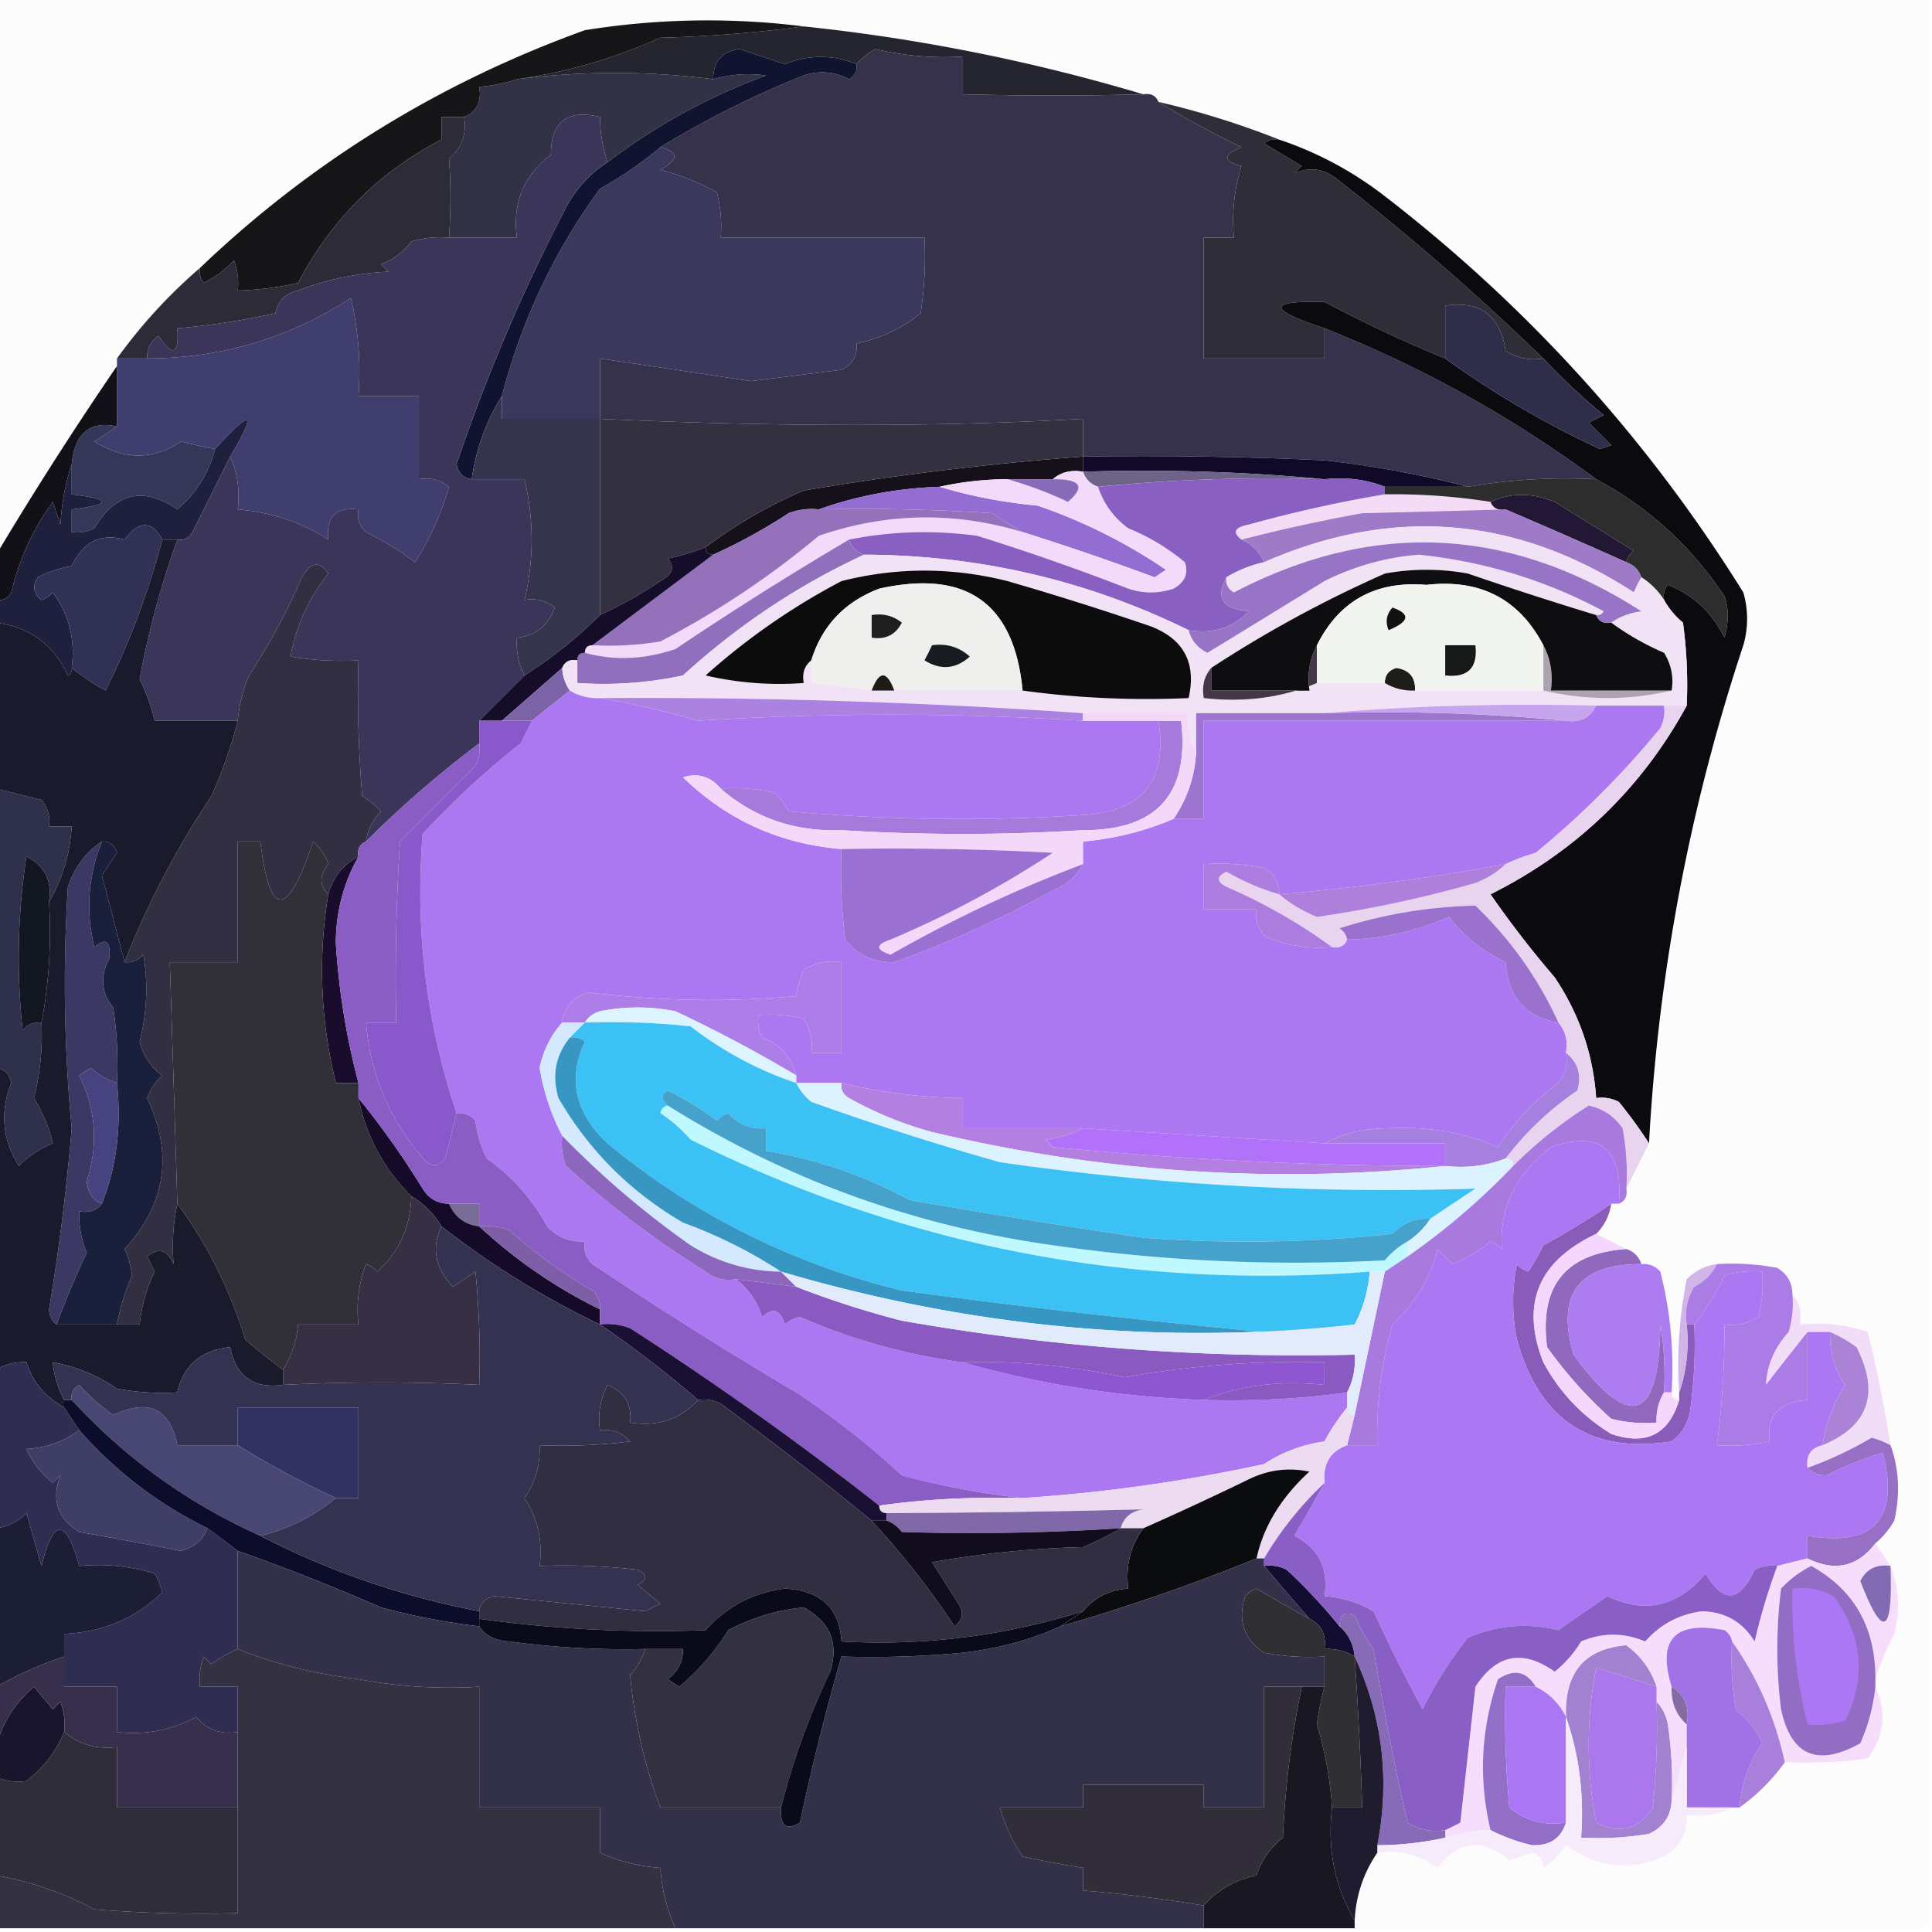 <svg xmlns="http://www.w3.org/2000/svg" width="256" height="256" style="shape-rendering:geometricPrecision;text-rendering:geometricPrecision;image-rendering:optimizeQuality;fill-rule:evenodd;clip-rule:evenodd"><path fill="#fdfcfc" d="M-.5-.5h256v256h-76v-1q.246-4.976 3-9 4.473-.594 8 2 4.19-5.469 9.5-1l3-1q1.517.588 1.5 2a9.4 9.4 0 0 0 3-3q6.087 4.447 13 1.5 3.16-1.896 3-5.5 3.353.442 6-1h1a25.7 25.7 0 0 0 6-6 61 61 0 0 0 11-.5q3.29-4.557 1-9.5v-1a41.4 41.4 0 0 1 2.5-6q1.207-4.794-.5-9l-2-3q1.453-1.214 2.5-3 1.212-5.29-.5-10a182 182 0 0 0-3-15 21.1 21.1 0 0 0-9-1q.401-2.398-1-4-.016-2.276-2-3.5a32.5 32.5 0 0 0-8-.5q-2.317.305-4 2a57.2 57.2 0 0 0-1 15v1q-1 0-1-1a51.3 51.3 0 0 0-1.5-16q-1.006-1.129-2.5-1-.5-1.5-2-2l-4-2q1.65-1.657 2-4h1q1.257-.513 1-2l3-6q1.859-33.909 12.5-66a12.5 12.5 0 0 0 0-7Q211.985 47.984 183.5 26a47.3 47.3 0 0 0-14-7.5 112 112 0 0 0-16-5q-.513-1.258-2-1a246.5 246.5 0 0 0-45-9 102.4 102.4 0 0 0-29 .5q-29 10.479-51 31.5a69 69 0 0 0-11 12v1a487 487 0 0 0-16 25z" style="opacity:1"/><path fill="#24252e" d="M106.5 3.5a246.5 246.5 0 0 1 45 9q-11.697.295-24 0v-5a39.6 39.6 0 0 1-11.5-1q-1.516.833-2.5 2-4.71-1.915-9.5 0l-6-2q-3.49.484-3.5 4a101.6 101.6 0 0 0-26 0q9.753-1.368 19-5.5a178 178 0 0 0 19-1.5" style="opacity:1"/><path fill="#313246" d="M94.5 10.5a16.6 16.6 0 0 1 7-.5q-11.413 4.204-21 11.5a19.2 19.2 0 0 1-1-6q-6.495-1.573-6.5 5-5.442 4.193-4.5 11h-9q.369-5.475 0-10.5 2.538-2.1 2-5.5 2.514-1.025 2-4a20.7 20.7 0 0 0 5-1 101.6 101.6 0 0 1 26 0" style="opacity:1"/><path fill="#161619" d="M106.5 3.5a178 178 0 0 1-19 1.5q-9.247 4.132-19 5.5a20.7 20.7 0 0 1-5 1q.514 2.975-2 4h-3v3q-12.442 6.442-19 19a41.6 41.6 0 0 1-8 1 8.43 8.43 0 0 0-.5-4 13.9 13.9 0 0 1-4 3 2.43 2.43 0 0 1-.5-2q22-21.021 51-31.5a102.4 102.4 0 0 1 29-.5" style="opacity:1"/><path fill="#2f2d37" d="M153.5 13.5a112 112 0 0 1 16 5 2.43 2.43 0 0 0-2 .5l5 3-1 1q3.147-1.477 6 1a336 336 0 0 1 27 23.5q-2.682.428-5-1-1.024-7.029-8-6v7a173 173 0 0 1-16-7.5q-11.415-.268 0 3.5v4h-16v-16h4q-.426-4.915 1-9.5-3.737-.94 0-2.5-6.435-3.144-11-6" style="opacity:1"/><path fill="#2c2b37" d="M61.5 15.5q.538 3.4-2 5.5.369 5.025 0 10.5-2.55-.24-5 .5a8.9 8.9 0 0 1-4 3l1 1a37.8 37.8 0 0 0-12 2.5q-2.5.5-3 3a98 98 0 0 1-13 2q.362 5.248-2.5 1-1.559 1.116-1.5 3h-4a69 69 0 0 1 11-12 2.43 2.43 0 0 0 .5 2 13.9 13.9 0 0 0 4-3 8.43 8.43 0 0 1 .5 4 41.6 41.6 0 0 0 8-1q6.558-12.558 19-19v-3z" style="opacity:1"/><path fill="#37324c" d="M151.5 12.5q1.487-.258 2 1 4.565 2.856 11 6-3.737 1.56 0 2.5-1.426 4.585-1 9.5h-4v16h16v-4q19.38 7.686 36 20a77.8 77.8 0 0 0-17 1q-9.174-2.406-19-3.5a513 513 0 0 0-32-.5v-5q-28.67 1.61-64 0v-8q9.97 1.49 20 3l12-1.5q2.21-1.064 2-3.5 4.707-.94 8.5-4 .747-4.975.5-10h-27a18.4 18.4 0 0 0-.5-6 32 32 0 0 0-7.5-3q3.716-2.07 0-3a126.4 126.4 0 0 1 19-9.5q3.102-1.03 6 .5 1.197-.686 1-2 .984-1.167 2.5-2a39.6 39.6 0 0 0 11.5 1v5q12.303.295 24 0" style="opacity:1"/><path fill="#3a385d" d="M87.5 19.5q3.716.93 0 3a32 32 0 0 1 7.5 3q.743 2.96.5 6h27a50.5 50.5 0 0 1-.5 10q-3.793 3.06-8.5 4 .21 2.436-2 3.5l-12 1.5a17720 17720 0 0 0-20-3v8h-13v-3q3.898-15.043 13-27.5a49.5 49.5 0 0 0 8-5.5" style="opacity:1"/><path fill="#403e6e" d="M30.5 60.5q5.385-9.102-2-1a56 56 0 0 1-4.5-1q-5.562 3.73-11.5 0a44 44 0 0 0 3-2v-9h4q14.68-.044 27-8a43.1 43.1 0 0 1 1 13h8v11q2.217-.393 4 1a37.9 37.9 0 0 1-4.5 10 41 41 0 0 0-6.5-4q-1.329-1.238-1-3-4.5-.5-4 4-5.407-3.47-12-4 .453-3.84-1-7" style="opacity:1"/><path fill="#111430" d="M113.5 8.5q.197 1.314-1 2-2.898-1.53-6-.5a126.4 126.4 0 0 0-19 9.5 49.5 49.5 0 0 1-8 5.5q-9.102 12.458-13 27.5-3.127 4.952-4 11-1.63-.18-2-2a239.6 239.6 0 0 1 14.5-34q2.04-3.785 5.5-6 9.587-7.296 21-11.5a16.6 16.6 0 0 0-7 .5q.01-3.516 3.5-4l6 2q4.79-1.915 9.5 0" style="opacity:1"/><path fill="#100928" d="M143.5 60.5q16.008-.25 32 .5 9.826 1.094 19 3.5h-11q-3.672-1.46-8-1-15.73-1.492-32-1z" style="opacity:1"/><path fill="#151019" d="M143.5 60.5v2q-2.398-.401-4 1h-6a41.7 41.7 0 0 0-9 1q-8.43.291-16 3a8.44 8.44 0 0 0-4 .5 73.6 73.6 0 0 1-10 5.5q-1 0-1-1a62.8 62.8 0 0 1 13-7.5 400 400 0 0 1 37-4.5" style="opacity:1"/><path fill="#6f6389" d="M143.5 62.5q16.27-.492 32 1a234 234 0 0 0-30 1q-1.5-.5-2-2" style="opacity:1"/><path fill="#353758" d="M15.5 56.5a44 44 0 0 1-3 2q5.938 3.73 11.5 0 2.346.618 4.5 1-1.225 4.74-5 8-6.735-4.602-11 2.5a4.93 4.93 0 0 1-3 .5v-3q8-1 0-2v-4q.605-6.153 6-5" style="opacity:1"/><path fill="#34354d" d="M66.5 52.5v3h13v26a58.5 58.5 0 0 1-10 8q-1.2-2.313-1-5 3.71-.355 5-4-1.783-1.393-4-1 1.891-8.013 0-16h-7q.873-6.048 4-11" style="opacity:1"/><path fill="#33303f" d="M143.5 60.5a400 400 0 0 0-37 4.5 62.8 62.8 0 0 0-13 7.5 27.6 27.6 0 0 1-5 1.5q1.437 1.72-1 3a57 57 0 0 1-8 4.5v-26q35.33 1.61 64 0z" style="opacity:1"/><path fill="#121117" d="M15.5 48.5v8q-5.395-1.153-6 5-1.226 3.703-1.5 8l-1-3a32.8 32.8 0 0 0-5.5 12q-.686 1.195-2 1v-6a487 487 0 0 1 16-25" style="opacity:1"/><path fill="#946dd3" d="M124.5 64.5q6.179 1.857 13 2.5a71.3 71.3 0 0 1 17 8.5l-1.5 1a359 359 0 0 0-17.5-6 51 51 0 0 1-4-2.5q-11.489-.75-23-.5 7.57-2.709 16-3" style="opacity:1"/><path fill="#f3d9fa" d="M139.5 63.5q1.602-1.401 4-1 .5 1.5 2 2 1.092 3.352 4 5.5a28.4 28.4 0 0 1 7.5 4.5q.76 2.244-1.5 3.5-3 1-6 0a315 315 0 0 0-20-7q-8.624-1.177-17 .5a466 466 0 0 0-23 14.5q-6.192 2.09-12 .5 0-1 1-1a41 41 0 0 0 9-.5 116.7 116.7 0 0 0 21-14q13.386-4.608 27-.5a359 359 0 0 1 17.5 6l1.5-1a71.3 71.3 0 0 0-17-8.5q-6.821-.643-13-2.5a41.7 41.7 0 0 1 9-1 50.6 50.6 0 0 1 8 3q3.567-3.045-2-3" style="opacity:1"/><path fill="#876bb9" d="M133.5 63.5h6q5.567-.045 2 3a50.6 50.6 0 0 0-8-3" style="opacity:1"/><path fill="#1e203d" d="M30.5 60.5q-2.508 5.004-5 10-.686 1.195-2 1h-2q-2.069-3.82-5 0-4.735-1.31-7 3.5A15.3 15.3 0 0 0 5 76.5q-1.125 1.703.5 3a3.65 3.65 0 0 0 1.5-1q3.247 4.42 2.5 10 .098.658-.5 1-2.87-6.13-9.5-7v-3q1.314.195 2-1a32.8 32.8 0 0 1 5.5-12l1 3q.274-4.297 1.5-8v4q8 1 0 2v3a4.93 4.93 0 0 0 3-.5q4.265-7.102 11-2.5 3.775-3.26 5-8 7.385-8.102 2 1" style="opacity:1"/><path fill="#9571bc" d="M108.5 67.5q11.511-.25 23 .5a51 51 0 0 0 4 2.5q-13.614-4.108-27 .5a116.7 116.7 0 0 1-21 14 41 41 0 0 1-9 .5q7.985-5.995 16-12a73.6 73.6 0 0 0 10-5.5 8.44 8.44 0 0 1 4-.5" style="opacity:1"/><path fill="#f4dcf6" d="M183.5 65.5q7.055-.095 14 1 .513 1.257 2 1-9.218.262-19 .5a227 227 0 0 0-16 3.5q-1.877-1.458 1-2a175 175 0 0 1 18-4" style="opacity:1"/><path fill="#221734" d="M215.5 74.5a916 916 0 0 0-16-7q-1.487.257-2-1 4.026-1.848 8.5 0 5.248 3.246 10.5 6.5-.834.575-1 1.5" style="opacity:1"/><path fill="#8960c1" d="M175.5 63.5q4.328-.46 8 1v1a175 175 0 0 0-18 4q-2.877.542-1 2 2.1.9 3 3a16.3 16.3 0 0 0-5 2q-2.226 4.101 3 4.5-3.253 3.305-8 2.5-20.217-9.927-43-10-1.5-.5-2-2 8.376-1.677 17-.5a315 315 0 0 1 20 7q3 1 6 0 2.26-1.256 1.5-3.5a28.4 28.4 0 0 0-7.5-4.5q-2.908-2.148-4-5.5a234 234 0 0 1 30-1" style="opacity:1"/><path fill="#9f7ac7" d="M199.5 67.5a916 916 0 0 1 16 7q1.5.5 2 2-.57.95-1 2-23.455-15.195-49-4-.9-2.1-3-3a227 227 0 0 1 16-3.5q9.782-.238 19-.5" style="opacity:1"/><path fill="#3a3559" d="M80.5 21.5q-3.46 2.215-5.5 6a239.6 239.6 0 0 0-14.5 34q.37 1.82 2 2h7q1.891 7.987 0 16 2.217-.393 4 1-1.29 3.645-5 4-.2 2.687 1 5l-6 6v3a143 143 0 0 0-15 13q.305-2.317 2-4a11.4 11.4 0 0 0-2.5-2q-.75-8.985-.5-18a41 41 0 0 1-9-.5q1.102-6.113 5-11-1.722-2.59-3.5.5a84 84 0 0 1-7 13 20.1 20.1 0 0 0-1.5 6h-11a27.2 27.2 0 0 0-2-5.5 117 117 0 0 1 5-18.5q1.314.195 2-1 2.492-4.996 5-10 1.453 3.16 1 7 6.592.53 12 4-.5-4.5 4-4-.329 1.762 1 3a41 41 0 0 1 6.5 4 37.9 37.9 0 0 0 4.5-10q-1.783-1.393-4-1v-11h-8a43.1 43.1 0 0 0-1-13q-12.32 7.956-27 8-.059-1.884 1.5-3 2.862 4.248 2.5-1a98 98 0 0 0 13-2q.5-2.5 3-3a37.8 37.8 0 0 1 12-2.5l-1-1a8.9 8.9 0 0 0 4-3q2.45-.74 5-.5h9q-.942-6.807 4.5-11 .005-6.573 6.5-5 .025 3.098 1 6" style="opacity:1"/><path fill="#2c2d2c" d="M211.5 63.5q10.326 5.497 17 15.5.871 2.358 0 5.5-2.475-5.032-7.5-7a2.43 2.43 0 0 0-.5 2 10.2 10.2 0 0 0-3-3q-.5-1.5-2-2 .166-.925 1-1.5-5.252-3.254-10.5-6.5-4.474-1.848-8.5 0a82.7 82.7 0 0 0-14-1v-1h11a77.8 77.8 0 0 1 17-1" style="opacity:1"/><path fill="#303155" d="M21.5 71.5a103 103 0 0 1-7.5 20 31 31 0 0 1-4.5-3q.746-5.58-2.5-10-.621.685-1.5 1-1.625-1.297-.5-3A15.3 15.3 0 0 1 9.5 75q2.265-4.81 7-3.5 2.931-3.82 5 0" style="opacity:1"/><path fill="#0b0a0e" d="M169.5 18.5a47.3 47.3 0 0 1 14 7.5q28.485 21.984 47.5 52.5a12.5 12.5 0 0 1 0 7q-10.641 32.091-12.5 66a60 60 0 0 0-4-5.5 4.93 4.93 0 0 0-3-.5q-.591-8.695-5.5-16a135 135 0 0 1-8.5-11q16.983-8.486 26-25a61 61 0 0 0-.5-11 10.5 10.5 0 0 1-2.5-3 2.43 2.43 0 0 1 .5-2q5.025 1.968 7.5 7 .871-3.142 0-5.5-6.674-10.003-17-15.5-16.62-12.314-36-20-11.415-3.768 0-3.5a173 173 0 0 0 16 7.5 125 125 0 0 0 20.5 12l1.5-.5-3-3 2-1a85.5 85.5 0 0 1-8-7.5 336 336 0 0 0-27-23.5q-2.853-2.477-6-1l1-1-5-3a2.43 2.43 0 0 1 2-.5" style="opacity:1"/><path fill="#2e2e4a" d="M204.5 47.5a85.5 85.5 0 0 0 8 7.5l-2 1 3 3-1.5.5a125 125 0 0 1-20.5-12v-7q6.976-1.029 8 6 2.318 1.428 5 1" style="opacity:1"/><path fill="#9070bc" d="M112.5 71.5q.5 1.5 2 2-13.1 6.055-24 16a49.9 49.9 0 0 1-14 1v-3q0-1 1-1 5.808 1.59 12-.5a466 466 0 0 1 23-14.5" style="opacity:1"/><path fill="#160d2b" d="M93.5 72.5q0 1 1 1-8.015 6.005-16 12-1 0-1 1-1 0-1 1-1.487-.257-2 1l-8 7h-3l6-6a58.5 58.5 0 0 0 10-8 57 57 0 0 0 8-4.5q2.437-1.28 1-3a27.6 27.6 0 0 0 5-1.5" style="opacity:1"/><path fill="#7c63a8" d="M74.5 88.5a5.73 5.73 0 0 0 1 3 808 808 0 0 0-5 4h-4z" style="opacity:1"/><path fill="#f2e2f5" d="M217.5 76.5a10.2 10.2 0 0 1 3 3 10.5 10.5 0 0 0 2.5 3 61 61 0 0 1 .5 11h-12q-18.267-.492-36 1h-17v5q-1.426-2.128-1-5h-14a839 839 0 0 0-64-2q-2.188.1-4-1a5.73 5.73 0 0 1-1-3q.513-1.257 2-1v3q7.07.49 14-1 10.9-9.945 24-16 22.783.073 43 10 .534 2.055 2.5 3 7.734-4.726 15.5-9.5a33.6 33.6 0 0 1 12.5-3.5q13.052 1.353 24.5 7.5-.343.598-1 .5a503 503 0 0 1-17-5.5 30.5 30.5 0 0 0-11 0 160.3 160.3 0 0 0-23 12.5q-1.401 1.602-1 4 8.166.912 15-2h9q1.812 1.1 4 1h17q8.5 2 17 0 .428-2.682-1-5-3.838-1.661-7-4 1.663-1.185 4-1.5-26.361-16.906-54-2.5-1.197-.686-1-2a16.3 16.3 0 0 1 5-2q25.545-11.195 49 4 .43-1.05 1-2" style="opacity:1"/><path fill="#ada3b0" d="M204.5 85.5q1.442 2.648 1 6h16q-8.5 2-17 0z" style="opacity:1"/><path fill="#423647" d="M174.5 85.5v5q-6.834 2.912-15 2-.401-2.398 1-4v3h13q-.442-3.352 1-6" style="opacity:1"/><path fill="#0e0d0f" d="M211.5 81.5q.513 1.257 2 1 3.162 2.339 7 4 1.428 2.318 1 5h-16q.442-3.352-1-6-4.834-9.22-15.5-8-10.07-.845-14.5 8-1.442 2.648-1 6h-13v-3a160.3 160.3 0 0 1 23-12.5 30.5 30.5 0 0 1 11 0 503 503 0 0 0 17 5.5" style="opacity:1"/><path fill="#1e1d19" d="M187.5 91.5q-2.188.1-4-1-.045-1.496 1.5-2 2.623.372 2.5 3" style="opacity:1"/><path fill="#f2f4f0" d="M204.5 85.5v6h-17q.123-2.628-2.5-3-1.545.504-1.5 2h-9v-5q4.43-8.845 14.5-8 10.666-1.22 15.5 8" style="opacity:1"/><path fill="#161917" d="M191.5 85.5h4q.5 4.5-4 4z" style="opacity:1"/><path fill="#0d0c0d" d="M135.5 91.5q-1.657-17.373-19-13.5-6.875 2.62-9 9.5-1.356 1.064-1 3a43.1 43.1 0 0 1-13-1 88.7 88.7 0 0 1 18-12.5q10.956-2.775 22 0a409 409 0 0 1 19 6q6.563 2.55 5 9.5-11.278.488-22-1" style="opacity:1"/><path fill="#141113" d="M184.5 80.5q3.65 1.281-.5 3-.705-1.615.5-3" style="opacity:1"/><path fill="#eff0ee" d="M135.5 91.5h-17q-1.5-4-3 0l-8-1v-3q2.125-6.88 9-9.5 17.343-3.873 19 13.5" style="opacity:1"/><path fill="#1e1b17" d="M118.5 91.5h-3q1.5-4 3 0" style="opacity:1"/><path fill="#181b1f" d="M123.5 85.5q2.893-.405 5 1.5-2.78 2.503-6 .5.544-1.025 1-2" style="opacity:1"/><path fill="#1f1e1e" d="M115.5 81.5q2.217-.393 4 1-1.23 2.417-4 2z" style="opacity:1"/><path fill="#9874c6" d="M213.5 82.5q-1.487.257-2-1 .657.098 1-.5-11.448-6.147-24.5-7.5a33.6 33.6 0 0 0-12.5 3.5 6936 6936 0 0 1-15.5 9.5q-1.966-.945-2.5-3 4.747.805 8-2.5-5.226-.399-3-4.5-.197 1.314 1 2 27.639-14.406 54 2.5-2.337.315-4 1.5" style="opacity:1"/><path fill="#ab82e0" d="M79.5 92.5q32.053-.22 64 2v1a408 408 0 0 0-51 0 117 117 0 0 0-13-3" style="opacity:1"/><path fill="#ac78f2" d="M75.5 91.5q1.812 1.1 4 1 6.385 1.083 13 3a408 408 0 0 1 51 0h10q1.886 11.856-10 12.5a254 254 0 0 1-39-.5 7.25 7.25 0 0 0-2-2.5 25 25 0 0 0-7-.5q-2.007-2.42-5-1.5 8.758 8.486 21 9.5a72.4 72.4 0 0 0 .5 12q2.432 3.07 6.5 3a148 148 0 0 0 21-9.5q2.728-1.11 4-3.5v-3a38.5 38.5 0 0 0 12-3h4v-13h48q2.82.406 4-2h9a4.93 4.93 0 0 1-.5 3 118.3 118.3 0 0 1-16.5 16.5q-2.101.615-4 1.5a308 308 0 0 1-30 4q-.016-2.276-2-3.5a32.5 32.5 0 0 0-8-.5v6h7q-.255 1.983 1 3.5 4.276 1.934 9 1.5 1.487.257 2-1 6.753-.099 13.5-3 3.006 3.885 7.5 6 .466 6.952 7 8 1.401 1.602 1 4 .393 2.217-1 4a32.3 32.3 0 0 0-8 8.5q-6.629-2.898-14.5-2.5-4.878.029-8.5 2l-32-2h-16v-4a71.7 71.7 0 0 1-16-2h-6v-1q-.913-3.665-4.5-5a4.93 4.93 0 0 1-.5-3 18.5 18.5 0 0 1 6 .5q1.32 2.034 1 4.5h4v-12q-2.682-.428-5 1-.753 1.824-1 3.5-13.803 1.19-27.5-.5-3.11.858-3.5 4-2.274 2.549-3 6 .825 4.832 3 9a8.44 8.44 0 0 0 .5 4 127 127 0 0 0 18.5 14q1.783 1.393 4 1 2.496 1.865 3.5 5 2.093-1.972 3 1a3.94 3.94 0 0 1 2-1 79.2 79.2 0 0 0 21.5 6q15.513 4.433 32 5 10.044.274 19-1v2a29 29 0 0 0-3 4.5q-4.383.625-8 3a217.4 217.4 0 0 1-32 4.5q-7.95-.846-16-3a109 109 0 0 0-14-11 578 578 0 0 1-27-17q-1.329-1.237-1-3-2.976.175-5-2-2.99-5.484-8-9a14.7 14.7 0 0 1-1.5-5q-1.005-1.129-2.5-1-6.026-17.921-4.5-37a111.6 111.6 0 0 1 13-12l1.5-3a808 808 0 0 1 5-4" style="opacity:1"/><path fill="#9d74cf" d="M175.5 94.5q16.27-.492 32 1h-48v13h-4q2.78-4.062 3-9v-5z" style="opacity:1"/><path fill="#c6a4ee" d="M175.5 94.5q17.733-1.492 36-1-1.18 2.406-4 2-15.73-1.492-32-1" style="opacity:1"/><path fill="#a67ada" d="M153.5 95.5h3q1.705 14.547-13 14.5a256 256 0 0 1-32 0q-9.252.335-16-5.5 3.535-.245 7 .5a7.25 7.25 0 0 1 2 2.5 254 254 0 0 0 39 .5q11.886-.644 10-12.5" style="opacity:1"/><path fill="#f4d8fa" d="M143.5 95.5v-1h14q-.426 2.872 1 5-.22 4.938-3 9a38.5 38.5 0 0 1-12 3v3a179 179 0 0 0-25.5 12q-3-1 0-2a133 133 0 0 0 21.5-11.5q-13.991-.75-28-.5-12.242-1.014-21-9.5 2.993-.92 5 1.5 6.748 5.835 16 5.5 16 1 32 0 14.705.047 13-14.5h-13" style="opacity:1"/><path fill="#322f43" d="M48.5 111.5q-1.258.513-1 2-3.064 1.619-4 5-1.807-1.758 0-4a7.3 7.3 0 0 0-2-3q-5.14 15.402-7 0h-3v16h-9q.53 16.292 1 32-.834 3.864-.5 8-1.24-2.858-3.5-1l1 2a21 21 0 0 0-2 7h-3a29.3 29.3 0 0 1 2-6.5 11.3 11.3 0 0 0-1-3.5q8.226-8.924 3-20a7.3 7.3 0 0 1 2-3q-2.296-1.67-3-4.5a27.5 27.5 0 0 0 .5-11.5q-1.006 1.128-2.5 1a115.3 115.3 0 0 1 11.5-22 61 61 0 0 0 3.5-10 20.1 20.1 0 0 1 1.5-6 84 84 0 0 0 7-13q1.778-3.09 3.5-.5-3.898 4.887-5 11 4.473.747 9 .5-.25 9.015.5 18a11.4 11.4 0 0 1 2.5 2q-1.695 1.683-2 4" style="opacity:1"/><path fill="#e9d4f0" d="M220.5 93.5h3q-9.017 16.514-26 25a135 135 0 0 0 8.5 11q4.909 7.305 5.5 16a4.93 4.93 0 0 1 3 .5 60 60 0 0 1 4 5.5l-3 6a32.5 32.5 0 0 0-.5-8q-1.675-2.436-4.5-3a58.2 58.2 0 0 0-10 8q0-1-1-1a40.7 40.7 0 0 1 9.5-9q.899-3.052-1.5-5 .401-2.398-1-4-3.968-8.737-11-15.5a63.7 63.7 0 0 0-18 3q.834.575 1 1.5-.513 1.257-2 1-6.417-4.718-14-8-2-1 0-2a32 32 0 0 0 7 3q2.156 1.837 5 3a158 158 0 0 0 21-4.5q2.35-.912 4-2.5a28 28 0 0 1 4-1.5A118.3 118.3 0 0 0 220 96.5a4.93 4.93 0 0 0 .5-3" style="opacity:1"/><path fill="#8958ca" d="M63.5 95.5h7l-1.5 3a111.6 111.6 0 0 0-13 12q-1.526 19.079 4.5 37l-1.5 6q-1.076 1.426-2.5.5-7.115-7.971-8-18.5h4q-.25-12.01.5-24l10-10q.725-1.422.5-3z" style="opacity:1"/><path fill="#2f304b" d="m-.5 104.5 6 1.5q1.255 1.517 1 3.5h3q-.335 5.493-3 10 .634-4.182-3-6a88.7 88.7 0 0 0-.5 23q1.005-1.129 2.5-1a34.1 34.1 0 0 1-1 10q1.806 2.961 2.5 6a13.3 13.3 0 0 0-4.5 3q-3.285-5.22-1-11-.37-1.82-2-2z" style="opacity:1"/><path fill="#ae80db" d="M199.5 114.5q-1.65 1.588-4 2.5a158 158 0 0 1-21 4.5q-2.844-1.163-5-3a308 308 0 0 0 30-4" style="opacity:1"/><path fill="#ac7ddf" d="M169.5 118.5a32 32 0 0 1-7-3q-2 1 0 2 7.583 3.282 14 8-4.724.434-9-1.5-1.255-1.517-1-3.5h-7v-6a32.5 32.5 0 0 1 8 .5q1.984 1.224 2 3.5" style="opacity:1"/><path fill="#9a71d3" d="M111.5 112.5q14.009-.25 28 .5a133 133 0 0 1-21.5 11.5q-3 1 0 2a179 179 0 0 1 25.5-12q-1.272 2.39-4 3.5a148 148 0 0 1-21 9.5q-4.068.07-6.5-3a72.4 72.4 0 0 1-.5-12" style="opacity:1"/><path fill="#9a71cd" d="M206.5 135.5q-6.534-1.048-7-8-4.494-2.115-7.5-6-6.747 2.901-13.5 3-.166-.925-1-1.5a63.7 63.7 0 0 1 18-3q7.032 6.763 11 15.5" style="opacity:1"/><path fill="#ae7ee8" d="M105.5 142.5a183 183 0 0 0-16-8.5 25.2 25.2 0 0 0-10 0q-1.373.417-2 1.5h-3q.39-3.142 3.5-4a131.7 131.7 0 0 0 27.5.5q.247-1.676 1-3.5 2.318-1.428 5-1v12h-4q.32-2.466-1-4.5a18.5 18.5 0 0 0-6-.5 4.93 4.93 0 0 0 .5 3q3.587 1.335 4.5 5" style="opacity:1"/><path fill="#131721" d="M6.5 119.5q.482 8.29-1 16-1.495-.129-2.5 1a88.7 88.7 0 0 1 .5-23q3.634 1.818 3 6" style="opacity:1"/><path fill="#dbf4ff" d="M105.5 142.5v1q-7.57-2.536-14-7.5a98.4 98.4 0 0 0-14-.5q.627-1.083 2-1.5a25.2 25.2 0 0 1 10 0 183 183 0 0 1 16 8.5" style="opacity:1"/><path fill="#1a0c2c" d="M47.5 113.5q-2.985 5.261-3 11.5a95.6 95.6 0 0 0 3 18.5h-3q-3.06-12.454-1-25 .936-3.381 4-5" style="opacity:1"/><path fill="#3b3963" d="M13.5 111.5q-2.735 6.87-1 14 2.274-1.956 2 1.5-1.9 3.558.5 6.5.747 4.975.5 10-1.884-.606-3.5-2l-1.5 1q3.325 6.786 1 14 .21 2.295 2 3-1.063 1.356-3 1a13 13 0 0 0 1 5.5 112 112 0 0 0-4 9.5q-.936-.626-1-2a295 295 0 0 0 3-24 202 202 0 0 1-.5-32q1.329-3.89 4.5-6" style="opacity:1"/><path fill="#312f38" d="M43.5 118.5q-2.06 12.546 1 25h3v2q1.51 7.517 7 13-.141 6.025-4.5 10a3.65 3.65 0 0 0-1.5-1 16.9 16.9 0 0 0-1 8h-8q-.305 3.278-2 6a83 83 0 0 1-5-4q-3.073-9.987-9-18-.47-15.708-1-32h9v-16h3q1.86 15.402 7 0a7.3 7.3 0 0 1 2 3q-1.807 2.242 0 4" style="opacity:1"/><path fill="#474380" d="M15.5 143.5q.92 8.656-2 16-1.79-.705-2-3 2.325-7.214-1-14l1.5-1q1.616 1.394 3.5 2" style="opacity:1"/><path fill="#b380e1" d="M111.5 143.5a71.7 71.7 0 0 0 16 2v4h16q-2.178 1.203-5 1.5l1 1a543 543 0 0 0 52 2.5q-34.168 3.537-68-4.5a48.4 48.4 0 0 1-11-4.5q-1.197-.686-1-2" style="opacity:1"/><path fill="#a680df" d="M207.5 139.5q2.399 1.948 1.5 5a40.7 40.7 0 0 0-9.5 9q-3.672 1.46-8 1v-3h-16q3.622-1.971 8.5-2 7.871-.398 14.5 2.5a32.3 32.3 0 0 1 8-8.5q1.393-1.783 1-4" style="opacity:1"/><path fill="#dcf2fe" d="M105.5 143.5h6q-.197 1.314 1 2a48.4 48.4 0 0 0 11 4.5q33.832 8.037 68 4.5 4.328.46 8-1 1 0 1 1a91.6 91.6 0 0 1-14 12v-2a10.2 10.2 0 0 0 3-3q2.957-1.984 6-4-31.509 1.027-63-3.5a375 375 0 0 1-25-8q-1.321-1.062-2-2.5" style="opacity:1"/><path fill="#b271f9" d="m143.5 149.5 32 2h16v3a543 543 0 0 1-52-2.5l-1-1q2.822-.297 5-1.5" style="opacity:1"/><path fill="#bff8fe" d="M88.5 146.5q23.397 14.643 51 18.5a224.6 224.6 0 0 0 44 2 10.5 10.5 0 0 1 3-2.5v2l-3 2h-2q-47.603 3.654-90-17.5a19.9 19.9 0 0 0-4-3.5q.186-.91 1-1" style="opacity:1"/><path fill="#d4e9fe" d="M74.5 135.5h3l-2 2q-2.835 3.504-1.5 8 6.04 10.407 16.5 16.5 6.984 2.56 13 6.5-6.47-.072-12-3.5a119.6 119.6 0 0 1-17-14.5q-2.175-4.168-3-9 .726-3.451 3-6" style="opacity:1"/><path fill="#796c96" d="M59.5 159.5h4v3q-2.856-.357-4-3" style="opacity:1"/><path fill="#8d66be" d="M74.5 150.5a119.6 119.6 0 0 0 17 14.5q5.53 3.428 12 3.5l2 2-8-1q-2.217.393-4-1a127 127 0 0 1-18.5-14 8.44 8.44 0 0 1-.5-4" style="opacity:1"/><path fill="#3cc1f5" d="M77.5 135.5a98.4 98.4 0 0 1 14 .5q6.43 4.964 14 7.5.679 1.438 2 2.5a375 375 0 0 0 25 8q31.491 4.527 63 3.5a1179 1179 0 0 0-6 4q-2.976-.175-5 2a182 182 0 0 1-33 .5 1109 1109 0 0 1-31-5 59.5 59.5 0 0 0-19-6.5v-3q-2.988.258-5-2a3.65 3.65 0 0 0-1.5 1 41 41 0 0 0-6.5-4q-1.445.705 0 2-.814.09-1 1a19.9 19.9 0 0 1 4 3.5q42.397 21.154 90 17.5-.332 3.851-2 7a145 145 0 0 1-12 1 1188 1188 0 0 1-48-5.5q-21.841-5.346-39-19.5-6.459-6.024-3-13.5a2.43 2.43 0 0 0-2-.5z" style="opacity:1"/><path fill="#1a203b" d="M13.5 111.5q1.496-.045 2 1.5l-2 3a749 749 0 0 1 3 11.5q1.494.128 2.5-1a27.5 27.5 0 0 1-.5 11.5q.704 2.83 3 4.5a7.3 7.3 0 0 0-2 3q5.226 11.076-3 20a11.3 11.3 0 0 1 1 3.5 29.3 29.3 0 0 0-2 6.5h-8a112 112 0 0 1 4-9.5 13 13 0 0 1-1-5.5q1.937.356 3-1 2.92-7.344 2-16a50.4 50.4 0 0 0-.5-10q-2.4-2.942-.5-6.5.274-3.456-2-1.5-1.735-7.13 1-14" style="opacity:1"/><path fill="#a87ade" d="M215.5 157.5q.257 1.487-1 2 .901-10.877-9-7.5-7.021 5.361-6.5 13.5a3.65 3.65 0 0 0-1.5-1 19 19 0 0 1-5 3l-2-2q-1.257 5.433-6 10a53.8 53.8 0 0 0-2 16h-4l1-4 4-19 3-2a91.6 91.6 0 0 0 14-12 58.2 58.2 0 0 1 10-8q2.825.564 4.5 3 .746 3.97.5 8" style="opacity:1"/><path fill="#46a1cb" d="M189.5 161.5a10.2 10.2 0 0 1-3 3 10.5 10.5 0 0 0-3 2.5 224.6 224.6 0 0 1-44-2q-27.603-3.857-51-18.5-1.445-1.295 0-2a41 41 0 0 1 6.5 4 3.65 3.65 0 0 1 1.5-1q2.012 2.258 5 2v3a59.5 59.5 0 0 1 19 6.5 1109 1109 0 0 0 31 5q16.522 1.248 33-.5 2.024-2.175 5-2" style="opacity:1"/><path fill="#150a28" d="M47.5 145.5a112 112 0 0 1 8.5 12q1.224 1.984 3.5 2 1.144 2.643 4 3a66.4 66.4 0 0 0 16 11v2a113.5 113.5 0 0 1-21-13q-1.5-2.5-4-4-5.49-5.483-7-13" style="opacity:1"/><path fill="#373044" d="M54.5 158.5q2.5 1.5 4 4-2.031 4.253 1.5 8l3-2q.75 7.483.5 15a267 267 0 0 0-26 0v-2q1.695-2.722 2-6h8a16.9 16.9 0 0 1 1-8 3.65 3.65 0 0 1 1.5 1q4.359-3.975 4.5-10" style="opacity:1"/><path fill="#9068bd" d="M215.5 165.5q1.5.5 2 2-12.496-.003-9 12 11.268 15.327 11.5-4 .747 4.473.5 9-1.1 1.812-1 4a18.5 18.5 0 0 1-6-.5 57.2 57.2 0 0 1-8.5-9.5q-1.597-12.144 10.5-13" style="opacity:1"/><path fill="#7e5ea7" d="M63.5 162.5a8.4 8.4 0 0 1 4 .5 64.8 64.8 0 0 0 11 8q1.128 1.006 1 2.5a66.4 66.4 0 0 1-16-11" style="opacity:1"/><path fill="#191b2d" d="M21.5 71.5h2a117 117 0 0 0-5 18.5 27.2 27.2 0 0 1 2 5.5h11a61 61 0 0 1-3.5 10 115.3 115.3 0 0 0-11.5 22 749 749 0 0 0-3-11.5l2-3q-.504-1.545-2-1.5-3.171 2.11-4.5 6a202 202 0 0 0 .5 32 295 295 0 0 1-3 24q.064 1.374 1 2h11a21 21 0 0 1 2-7l-1-2q2.26-1.858 3.5 1-.334-4.136.5-8 5.927 8.013 9 18a83 83 0 0 0 5 4v2q-5.868.816-7-5-5.775.601-7 6a32.5 32.5 0 0 1-8-.5 22.5 22.5 0 0 0-8.5-3.5q.201 2.534 1.5 5v1q-3.776-2.09-5-6-2.188-.1-4 1v-40q1.63.18 2 2-2.285 5.78 1 11a13.3 13.3 0 0 1 4.5-3q-.694-3.039-2.5-6a34.1 34.1 0 0 0 1-10q1.482-7.71 1-16 2.665-4.507 3-10h-3q.255-1.983-1-3.5l-6-1.5v-22q6.63.87 9.5 7 .598-.342.5-1a31 31 0 0 0 4.5 3 103 103 0 0 0 7.5-20" style="opacity:1"/><path fill="#3797c2" d="M75.5 137.5a2.43 2.43 0 0 1 2 .5q-3.459 7.476 3 13.5 17.159 14.154 39 19.5 23.94 3.237 48 5.5a145 145 0 0 0 12-1q-38.223 4.145-76-7-6.016-3.94-13-6.5-10.46-6.093-16.5-16.5-1.335-4.496 1.5-8" style="opacity:1"/><path fill="#8b5ac1" d="m97.5 169.5 8 1a123 123 0 0 0 14 4.5 304.4 304.4 0 0 0 60 4.5q.201 2.688-1 5-8.956 1.274-19 1 7.344-2.92 16-2v-3a132 132 0 0 0-26.5 2 89.8 89.8 0 0 0-21.5-2 79.2 79.2 0 0 1-21.5-6 3.94 3.94 0 0 0-2 1q-.907-2.972-3-1-1.004-3.135-3.5-5" style="opacity:1"/><path fill="#895cba" d="M213.5 159.5q-.35 2.343-2 4-11.551 5.456-7 17 3.213 5.963 9 9.5 6.927 2.367 9-4.5v-1q1.465-4.18 1-9h1a61 61 0 0 1-.5 11q-.299 2.853-2.5 4.5-16.038 2.517-20.5-13.5a25.2 25.2 0 0 1 0-10q.621.686 1.5 1a26.6 26.6 0 0 0 2-3.5 102 102 0 0 0 9-5.5" style="opacity:1"/><path fill="#f2ddf9" d="M237.5 171.5q1.401 1.602 1 4a21.1 21.1 0 0 1 9 1 182 182 0 0 1 3 15 11 11 0 0 0-2.5-1 50 50 0 0 1-8.5 4q-.322-2.519 2-3 9.166-3.813 4.5-13a18.5 18.5 0 0 0-3.5-2h-3a478 478 0 0 0-5.5 7q.189-3.897 3-7a12.9 12.9 0 0 0 .5-5" style="opacity:1"/><path fill="#e1ebfc" d="M103.5 168.5q37.777 11.145 76 7 1.668-3.149 2-7h2l-4 19q-1 0-1-1v-2q1.201-2.312 1-5a304.4 304.4 0 0 1-60-4.5 123 123 0 0 1-14-4.5z" style="opacity:1"/><path fill="#ac7cf0" d="M217.5 167.5q1.494-.129 2.5 1a51.3 51.3 0 0 1 1.5 16h-1a41 41 0 0 0-.5-9q-.232 19.327-11.5 4-3.496-12.003 9-12" style="opacity:1"/><path fill="#895dc4" d="M63.5 98.5a4.93 4.93 0 0 1-.5 3l-10 10q-.75 11.99-.5 24h-4q.885 10.529 8 18.5 1.424.926 2.5-.5l1.5-6q1.495-.129 2.5 1a14.7 14.7 0 0 0 1.5 5q5.01 3.516 8 9 2.024 2.175 5 2-.329 1.763 1 3a578 578 0 0 0 27 17 109 109 0 0 1 14 11q8.05 2.154 16 3-10.1-.27-19 1a438 438 0 0 0-33-23.5 8.4 8.4 0 0 0-4-.5v-2q.128-1.494-1-2.5a64.8 64.8 0 0 1-11-8 8.4 8.4 0 0 0-4-.5v-3h-4q-2.276-.016-3.5-2a112 112 0 0 0-8.5-12v-2a95.6 95.6 0 0 1-3-18.5q.015-6.239 3-11.5-.258-1.487 1-2a143 143 0 0 1 15-13" style="opacity:1"/><path fill="#ac77f2" d="M214.5 159.5h-1a102 102 0 0 1-9 5.5 26.6 26.6 0 0 1-2 3.5 3.65 3.65 0 0 1-1.5-1 25.2 25.2 0 0 0 0 10q4.462 16.017 20.5 13.5 2.201-1.647 2.5-4.5.748-5.477.5-11 2.286-2.862 4-6.5a12.9 12.9 0 0 1 5-.5 18.5 18.5 0 0 1-.5 6q-2.034 1.32-4.5 1a118.4 118.4 0 0 1-1 16q3.535.245 7-.5-.714-5.064 5-5.5v-9h3q-.156 3.885 2 7a20.6 20.6 0 0 0-3 8q-2.322.481-2 3 .895.958 2.5 1a41.3 41.3 0 0 1 7.5-3q3.258 13.237-10 11v3l-4 1a4.93 4.93 0 0 0-3 .5q-2.999 6.52-6.5.5-5.494 6.59-13 3a1639 1639 0 0 0-6.5 4.5q-6.081-1.494-12 1a52.2 52.2 0 0 0-6 9.5 223 223 0 0 1-6.5-13 14.8 14.8 0 0 0-6.5-2q.834-5.54-4-8a349 349 0 0 0 4-7q-.362-3.8 3-5h4a53.8 53.8 0 0 1 2-16q4.743-4.567 6-10l2 2a19 19 0 0 0 5-3 3.65 3.65 0 0 1 1.5 1q-.521-8.139 6.5-13.5 9.901-3.377 9 7.5" style="opacity:1"/><path fill="#d2b5e7" d="M227.5 167.5q-.968 1.968-3 3-1.428 2.318-1 5 .465 4.82-1 9a57.2 57.2 0 0 1 1-15q1.683-1.695 4-2" style="opacity:1"/><path fill="#8e56d0" d="M127.5 180.5a89.8 89.8 0 0 1 21.5 2 132 132 0 0 1 26.5-2v3q-8.656-.92-16 2-16.487-.567-32-5" style="opacity:1"/><path fill="#ab7be6" d="M227.5 167.5a32.5 32.5 0 0 1 8 .5q1.984 1.224 2 3.5a12.9 12.9 0 0 1-.5 5q-2.811 3.103-3 7a478 478 0 0 1 5.5-7v9q-5.714.436-5 5.5-3.465.745-7 .5a118.4 118.4 0 0 0 1-16q2.466.32 4.5-1 .743-2.96.5-6a12.9 12.9 0 0 0-5 .5q-1.714 3.638-4 6.5h-1q-.428-2.682 1-5 2.032-1.032 3-3" style="opacity:1"/><path fill="#aa83d7" d="M242.5 176.5a18.5 18.5 0 0 1 3.5 2q4.666 9.187-4.5 13a20.6 20.6 0 0 1 3-8q-2.156-3.115-2-7" style="opacity:1"/><path fill="#f5d6fd" d="m211.5 163.5 4 2q-12.097.856-10.5 13a57.2 57.2 0 0 0 8.5 9.5q2.96.743 6 .5-.1-2.188 1-4h1q0 1 1 1-2.073 6.867-9 4.5-5.787-3.537-9-9.5-4.551-11.544 7-17" style="opacity:1"/><path fill="#313261" d="M44.5 198.5a119 119 0 0 1-13-7v-5h16v12z" style="opacity:1"/><path fill="#ecdbf1" d="M178.5 186.5q0 1 1 1l-1 4q-3.362 1.2-3 5a45.3 45.3 0 0 0-8 10h-1q1.355-6.312 7-11.5-4.135-.875-8 1a430 430 0 0 1-14 6.5h-3q.572-2.146 3-2.5-16.966.44-34 .5-1 0-1-1 8.9-1.27 19-1a217.4 217.4 0 0 0 32-4.5q3.617-2.375 8-3a29 29 0 0 1 3-4.5" style="opacity:1"/><path fill="#484673" d="M31.5 191.5a119 119 0 0 0 13 7q-4.397 3.637-10 5-14.35-6.426-25-18-.196-1.314 1-2a26 26 0 0 0 4.5 4q7.052-3.325 8.5 4z" style="opacity:1"/><path fill="#191034" d="M79.5 175.5a8.4 8.4 0 0 1 4 .5 438 438 0 0 1 33 23.5q0 1 1 1v1h-2a461 461 0 0 0-20-15.5 4.93 4.93 0 0 0-3-.5 147 147 0 0 0-13-10" style="opacity:1"/><path fill="#0b0c0e" d="M166.5 206.5a262 262 0 0 1-26 9l3-2q2.295-2.769 6-3-.553-4.55 2-8a430 430 0 0 0 14-6.5q3.865-1.875 8-1-5.645 5.188-7 11.5" style="opacity:1"/><path fill="#9770c6" d="M250.5 191.5q1.712 4.71.5 10-1.047 1.786-2.5 3-3.567 4.68-9 2v-3q13.258 2.237 10-11a41.3 41.3 0 0 0-7.5 3q-1.605-.042-2.5-1a50 50 0 0 0 8.5-4q1.353.365 2.5 1" style="opacity:1"/><path fill="#302e40" d="M92.5 185.5a4.93 4.93 0 0 1 3 .5 461 461 0 0 1 20 15.5 112.6 112.6 0 0 1 11 14q1.624-1.298.5-3l-3.5-5.5a135 135 0 0 1 20-2 39 39 0 0 0 5-2.5h3q-2.553 3.45-2 8-3.705.231-6 3-15.582 4.912-32 4-.416-6.65-7.5-7-6.285.789-10.5 5.5a170 170 0 0 1-30-1.5v-1q.18-1.63 2-2l20 2 2-1-3-2.5q2-1 0-2a85 85 0 0 0-13-.5q.64-4.932-2-9 2.17-3.177 2-7a72.4 72.4 0 0 0 12-.5q-1.595-1.782-4-1.5a9.86 9.86 0 0 1 1-6q3.384 1.382 3 5 5.418.864 9-3" style="opacity:1"/><path fill="#3f3e67" d="M10.5 189.5q7.183 8.178 17 13-.907 2.289-3.5 3a679 679 0 0 0-13.5-2.5q-4.342-2.687-2.5-7.5l-1 1a12.14 12.14 0 0 1-3.5-4.5q4.015-.252 7-2.5" style="opacity:1"/><path fill="#8168a9" d="M148.5 202.5q-14.497.938-29 .5-.816-1.076-2-1.5v-1q17.034-.06 34-.5-2.428.354-3 2.5" style="opacity:1"/><path fill="#110d1d" d="M115.5 201.5h2q1.184.424 2 1.5 14.503.438 29-.5a39 39 0 0 1-5 2.5q-10.095.255-20 2l3.5 5.5q1.124 1.702-.5 3a112.6 112.6 0 0 0-11-14" style="opacity:1"/><path fill="#302d52" d="m8.5 186.5 2 3q-2.985 2.248-7 2.5a12.14 12.14 0 0 0 3.5 4.5l1-1q-1.842 4.813 2.5 7.5 6.828 1.194 13.5 2.5 2.593-.711 3.5-3a311 311 0 0 1 4 3v13a18.5 18.5 0 0 0-3.5 2l-1-1a8.44 8.44 0 0 0-.5 4h5v6q-3.4.538-5.5-2-4.864 2.644-10.5 2v-6h-7v-7q7.704-.363 13-5.5a11.5 11.5 0 0 0-1-2.5 25.9 25.9 0 0 0-10-1q-2.645-9.582-5 0l-2-7q-1.683 1.695-4 2v-21q1.812-1.1 4-1 1.224 3.91 5 6" style="opacity:1"/><path fill="#1c1e35" d="M8.5 219.5a54 54 0 0 0-9 4v-21q2.317-.305 4-2l2 7q2.355-9.582 5 0 5.098-.48 10 1a11.5 11.5 0 0 1 1 2.5q-5.296 5.137-13 5.5z" style="opacity:1"/><path fill="#0b0d2a" d="M8.5 185.5h1q10.65 11.574 25 18 13.644 7.052 29 10v2a90.6 90.6 0 0 1-13-2.5 282 282 0 0 0-19-7.5 311 311 0 0 0-4-3q-9.817-4.822-17-13l-2-3z" style="opacity:1"/><path fill="#343251" d="M58.5 162.5a113.5 113.5 0 0 0 21 13 147 147 0 0 1 13 10q-3.582 3.864-9 3 .384-3.618-3-5a9.86 9.86 0 0 0-1 6q2.405-.282 4 1.5a72.4 72.4 0 0 1-12 .5q.17 3.823-2 7 2.64 4.068 2 9a85 85 0 0 1 13 .5q2 1 0 2l3 2.5-2 1-20-2q-1.82.37-2 2-15.356-2.948-29-10 5.603-1.363 10-5h3v-12h-16v5h-8q-1.448-7.325-8.5-4a26 26 0 0 1-4.5-4q-1.196.686-1 2h-1q-1.299-2.466-1.5-5a22.5 22.5 0 0 1 8.5 3.5q3.97.746 8 .5 1.225-5.399 7-6 1.132 5.816 7 5a267 267 0 0 1 26 0q.25-7.517-.5-15l-3 2q-3.531-3.747-1.5-8" style="opacity:1"/><path fill="#130e31" d="M167.5 207.5a4.93 4.93 0 0 1 3 .5 73 73 0 0 1 7 7.5q1.76 1.52 2 4-1.812-1.1-4-1 .406-2.82-2-4a1346 1346 0 0 1-6-7" style="opacity:1"/><path fill="#302f34" d="M173.5 214.5q2.406 1.18 2 4 2.188-.1 4 1 .68 9.989 1 20h-4a49 49 0 0 0-2-11 39 39 0 0 1 1-5v-4a32.5 32.5 0 0 1-8-.5q-4.054-2.73-2.5-7.5a3.65 3.65 0 0 1 1.5-1 349 349 0 0 0 7 4" style="opacity:1"/><path fill="#a281d1" d="M219.5 223.5a275 275 0 0 0-8-2.5q-1.966 10.165 0 20.5 4.686 2.391 7.5-2 .749-6.982.5-14 1.152 1.144 1.5 3 .747 4.975.5 10-.091 3.138-3 4.5a41 41 0 0 1-9 .5q.64-8.42-2-16-.327-8.805 8-9.5 2.908 2.148 4 5.5" style="opacity:1"/><path fill="#f6ddfc" d="m248.5 204.5 2 3q1.707 4.206.5 9a41.4 41.4 0 0 0-2.5 6q.047-10.26-8.5-15a13.9 13.9 0 0 0-4 3 64.2 64.2 0 0 0 0 16q1.986 9.226 10.5 4.5a25 25 0 0 0 2-7.5q2.29 4.943-1 9.5a61 61 0 0 1-11 .5q-1.935-8.852-7-16-.166-.925-1-1.5-9.898-1.89-7 7.5-.147 3.08 2 5v3l-2 7a50.5 50.5 0 0 0-.5-10q-.348-1.856-1.5-3v-2q-1.092-3.352-4-5.5-8.327.695-8 9.5-1.34-2.695-4-4-1.877-3.091-5-1-3.41 9.829-1 20a19.2 19.2 0 0 0-6 1v-1q.975-.456 2-1l2-18q4.188-6.478 10.5-2a15 15 0 0 0 3.5-4q4.23-1.791 8.5 0 2.967-3.392 7.5-4 4.588.087 7 4 1.185-5.145 3-10l4-1q5.433 2.68 9-2" style="opacity:1"/><path fill="#816bb2" d="M250.5 207.5q.497 13.665-4 2 1.23-2.417 4-2" style="opacity:1"/><path fill="#343143" d="M31.5 218.5q7.37 2.967 16 4a65 65 0 0 0 16 1v16h16v6q3.755 1.709 8 2 .29 4.245 2 8h-90v-7a43 43 0 0 1 13 4.5q9.487.75 19 .5v-30h-5a8.44 8.44 0 0 1 .5-4l1 1a18.5 18.5 0 0 1 3.5-2" style="opacity:1"/><path fill="#846ca3" d="M221.5 223.5q2.634 1.578 2 5-2.147-1.92-2-5" style="opacity:1"/><path fill="#a97fdc" d="M229.5 217.5q5.065 7.148 7 16a25.7 25.7 0 0 1-6 6q.34-4.615 3-8.5-1.155-2.663-3.5-4.5a41 41 0 0 1-.5-9" style="opacity:1"/><path fill="#886bb7" d="M191.5 242.5v1a41.7 41.7 0 0 1-9 1q2.54-13.063-3-25-.24-2.48-2-4 .026-2.292 2-1.5a20.5 20.5 0 0 0 2.5 4.5 385 385 0 0 0 4.5 23q2.318 1.428 5 1" style="opacity:1"/><path fill="#18152c" d="M8.5 229.5q-1.511 3.792-5 6.5-1.98.292-4-.5v-4q1.11-4.663 5-8l2.5 3 1-1a8.44 8.44 0 0 1 .5 4" style="opacity:1"/><path fill="#936dc4" d="M248.5 222.5v1a25 25 0 0 1-2 7.5q-8.514 4.726-10.5-4.5a64.2 64.2 0 0 1 0-16 13.9 13.9 0 0 1 4-3q8.547 4.74 8.5 15" style="opacity:1"/><path fill="#ab77f5" d="M237.5 210.5q2.951-.359 5.5 1 5.727 8.012 1.5 16.5a12.9 12.9 0 0 1-5 .5 67.8 67.8 0 0 1-2-18" style="opacity:1"/><path fill="#936ec7" d="M203.5 223.5h-4q-.249 8.016.5 16 3.202 2.667 7.5 2-.972 3.129-4.5 3a24.3 24.3 0 0 1-5.5-2q-2.41-10.171 1-20 3.123-2.091 5 1" style="opacity:1"/><path fill="#33304a" d="M31.5 205.5a282 282 0 0 1 19 7.5 90.6 90.6 0 0 0 13 2.5q1.25 1.872 4 2a114 114 0 0 0 18 1q-.605 1.884-2 3.5.85 9.136 4 17.5h16q-.22 3.663 2.5 2a308 308 0 0 1 5.5-22q8.016.249 16-.5 7.13-.82 13-3.5a262 262 0 0 0 26-9h1v1q2.922 3.433 6 7a349 349 0 0 1-7-4 3.65 3.65 0 0 0-1.5 1q-1.554 4.77 2.5 7.5 3.97.746 8 .5v4h-8v16h-8v-3h-16v3h-11a22.4 22.4 0 0 0 3 6.5q4.002.85 8 1.5v3a196 196 0 0 1 16 2v3h-70q-1.71-3.755-2-8-4.245-.291-8-2v-6h-16v-16a65 65 0 0 1-16-1q-8.63-1.033-16-4z" style="opacity:1"/><path fill="#323041" d="M103.5 239.5h-16q-3.15-8.364-4-17.5 1.395-1.616 2-3.5h5q.03 2.464-2 4l1.5 1q3.762-3.123 6.5-7.5 4.905-2.541 10-3 5.265 2.86 3.5 8.5-4.191 8.829-6.5 18" style="opacity:1"/><path fill="#090b1b" d="m143.5 213.5-3 2q-5.87 2.68-13 3.5-7.984.749-16 .5a308 308 0 0 0-5.5 22q-2.72 1.663-2.5-2 2.309-9.171 6.5-18 1.765-5.64-3.5-8.5-5.095.459-10 3-2.738 4.377-6.5 7.5l-1.5-1q2.03-1.536 2-4h-5a114 114 0 0 1-18-1q-2.75-.128-4-2v-1a170 170 0 0 0 30 1.5q4.215-4.711 10.5-5.5 7.084.35 7.5 7 16.418.912 32-4" style="opacity:1"/><path fill="#aa76f4" d="M203.5 223.5q2.66 1.305 4 4v14q-4.298.667-7.5-2a129 129 0 0 1-.5-16z" style="opacity:1"/><path fill="#ab77ed" d="M219.5 223.5v2a98.4 98.4 0 0 1-.5 14q-2.814 4.391-7.5 2-1.966-10.335 0-20.5 3.842 1.134 8 2.5" style="opacity:1"/><path fill="#372f4b" d="M8.5 219.5v4h7v6q5.635.644 10.5-2 2.1 2.538 5.5 2v10h-16v-8q-4.065.472-7-2a8.44 8.44 0 0 0-.5-4l-1 1-2.5-3q-3.89 3.337-5 8v-8a54 54 0 0 1 9-4" style="opacity:1"/><path fill="#895ec5" d="M175.5 196.5a349 349 0 0 1-4 7q4.834 2.46 4 8 3.49.247 6.5 2a223 223 0 0 0 6.5 13 52.2 52.2 0 0 1 6-9.5q5.919-2.494 12-1a1639 1639 0 0 1 6.5-4.5q7.506 3.59 13-3 3.501 6.02 6.5-.5a4.93 4.93 0 0 1 3-.5 79.5 79.5 0 0 0-3 10q-2.412-3.913-7-4-4.533.608-7.5 4-4.27-1.791-8.5 0a15 15 0 0 1-3.5 4q-6.312-4.478-10.5 2l-2 18q-1.025.544-2 1-2.682.428-5-1a385 385 0 0 1-4.5-23 20.5 20.5 0 0 1-2.5-4.5q-1.974-.792-2 1.5a73 73 0 0 0-7-7.5 4.93 4.93 0 0 0-3-.5v-1a45.3 45.3 0 0 1 8-10" style="opacity:1"/><path fill="#a172e5" d="M229.5 217.5a41 41 0 0 0 .5 9q2.345 1.837 3.5 4.5-2.66 3.885-3 8.5h-7v-11q.634-3.422-2-5-2.898-9.39 7-7.5.834.575 1 1.5" style="opacity:1"/><path fill="#312e39" d="M172.5 223.5a122 122 0 0 0-2.5 20q-2.47 1.918-3.5 5-4.273.9-7 4a196 196 0 0 0-16-2v-3a168 168 0 0 1-8-1.5 22.4 22.4 0 0 1-3-6.5h11v-3h16v3h8v-16z" style="opacity:1"/><path fill="#f6ebfa" d="M207.5 227.5q2.64 7.58 2 16a41 41 0 0 0 9-.5q2.909-1.362 3-4.5l2-7v8h6q-2.647 1.442-6 1 .16 3.604-3 5.5-6.913 2.947-13-1.5a9.4 9.4 0 0 1-3 3q.017-1.412-1.5-2l-3 1q-5.31-4.469-9.5 1-3.527-2.594-8-2v-1a41.7 41.7 0 0 0 9-1 19.2 19.2 0 0 1 6-1 24.3 24.3 0 0 0 5.5 2q3.528.129 4.5-3z" style="opacity:1"/><path fill="#1f1c2f" d="M179.5 219.5q5.54 11.937 3 25v1q-2.754 4.024-3 9-3.95-6.726-3-15h4a554 554 0 0 0-1-20" style="opacity:1"/><path fill="#2f2d39" d="M8.5 229.5q2.935 2.472 7 2v8h16v14q-9.513.25-19-.5a43 43 0 0 0-13-4.5v-13q2.02.792 4 .5 3.489-2.708 5-6.5" style="opacity:1"/><path fill="#191721" d="M172.5 223.5h3a39 39 0 0 0-1 5 49 49 0 0 1 2 11q-.95 8.274 3 15v1h-20v-3q2.727-3.1 7-4 1.03-3.082 3.5-5a122 122 0 0 1 2.5-20" style="opacity:1"/></svg>